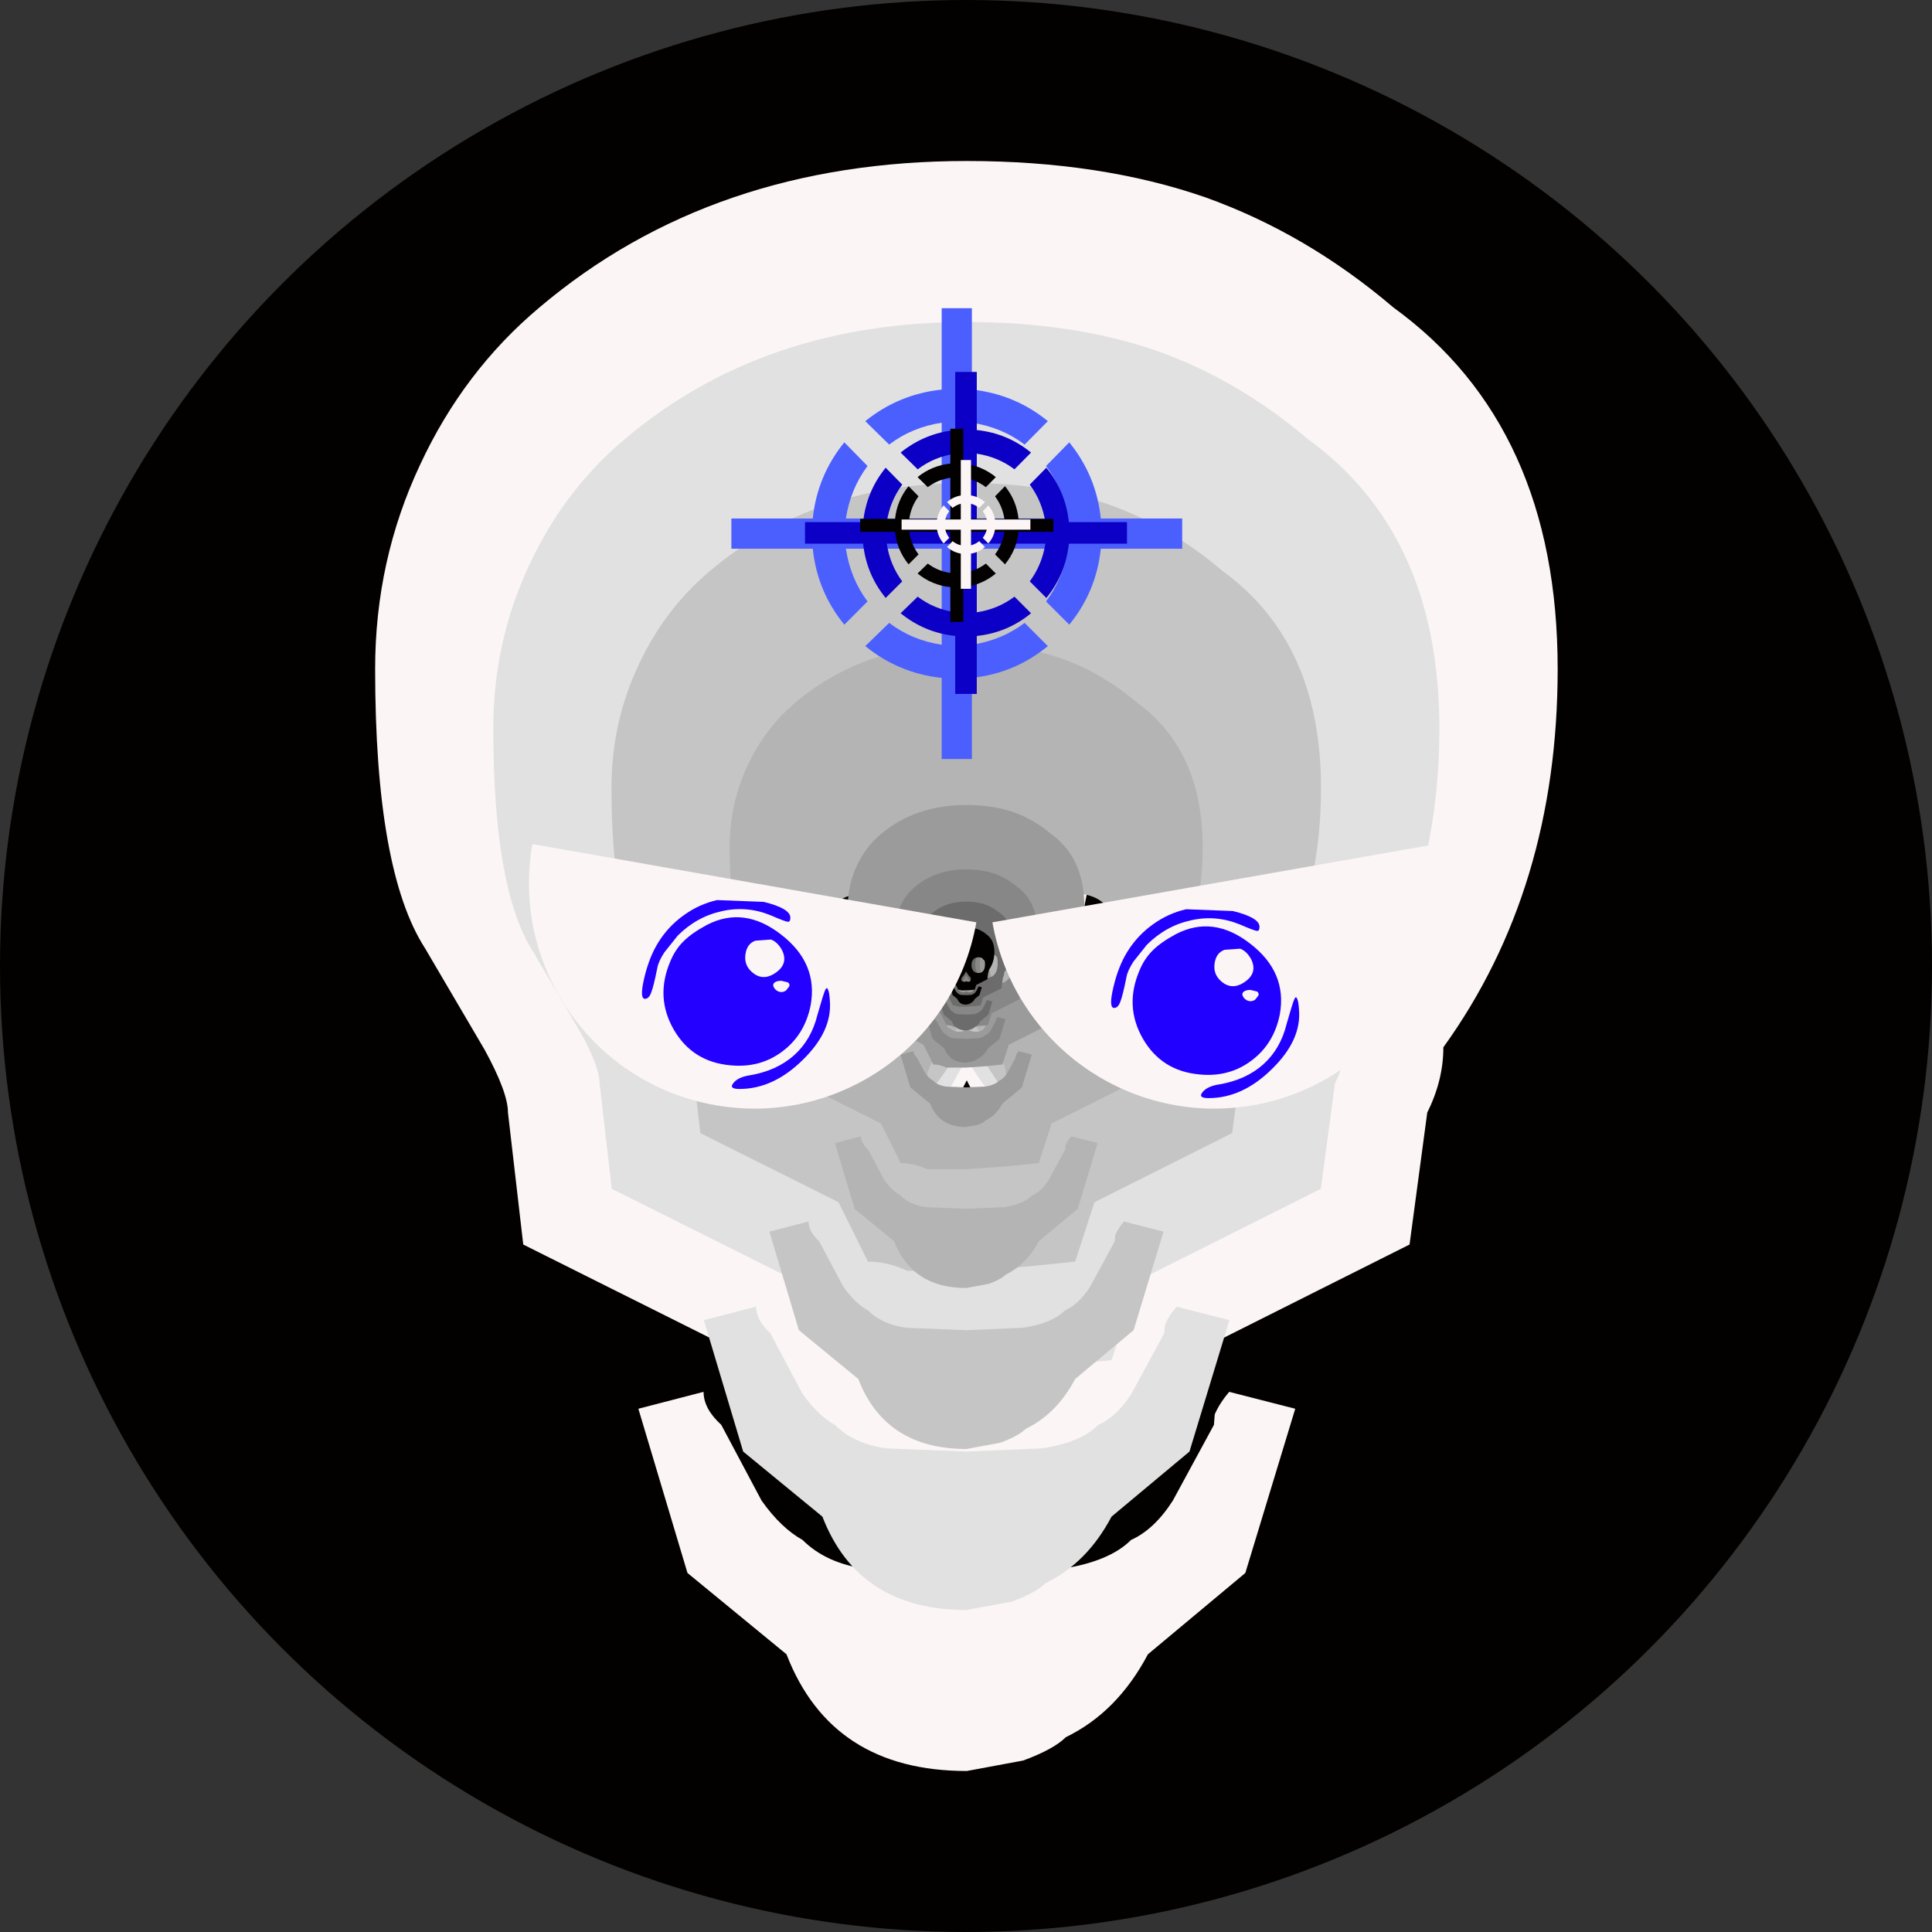 <?xml version="1.0" encoding="UTF-8" standalone="no"?>
    <svg version="1.1" xmlns="http://www.w3.org/2000/svg" xmlns:xlink="http://www.w3.org/1999/xlink" height="30" width="30">
        <rect width="100%" height="100%" fill="#333333" stroke="none"/>
        <clipPath id="clipCircle">
            <circle cx="15" cy="15" r="15"/>
        </clipPath>
        <circle fill="#030000" cx="15" cy="15" r="15"/>
        <g clip-path="url(#clipCircle)">
  

  <g transform="
            matrix(1.0, 0.0, 0.0, 1.0, 0.0, 0.0) translate(15, 15) rotate(0) scale(0.25) scale(1,1)
        ">
    <path d="M-15.2 -11.3 Q-19.8 -11.3 -21.35 -8.25 -22.7 -7.6 -23.15 -5.45 L-23.4 -1.1 Q-23.4 9.1 -15.2 9.1 -10.7 9.1 -8.35 6.2 -6.1 3.3 -6.1 -2.1 -6.1 -11.3 -15.2 -11.3 M15.4 28.5 L15.45 27.85 Q15.75 27.15 16.35 26.45 L20.45 27.5 17.35 37.7 11.3 42.75 Q9.4 46.35 6.2 47.9 5.45 48.65 3.55 49.35 L0.05 50.0 Q-8.35 50.0 -11.15 42.75 L-17.3 37.7 -20.35 27.5 -16.3 26.45 Q-16.3 27.5 -15.2 28.5 L-12.7 33.2 Q-11.5 34.9 -10.15 35.65 -8.7 37.1 -6.2 37.45 L0.05 37.7 5.9 37.45 Q8.9 37.0 10.25 35.65 11.7 35.0 12.85 33.2 L15.4 28.5 M6.2 17.3 Q6.2 14.25 4.1 13.25 L2.1 10.2 Q0.5 8.1 0.05 7.1 -2.05 11.25 -4.0 13.25 -4.75 13.95 -5.45 15.3 -6.1 16.6 -6.1 17.3 -6.1 19.3 -5.0 19.3 -4.0 20.4 -1.95 20.4 L-0.95 20.3 0.05 19.3 Q1.05 20.4 3.1 20.4 6.2 20.4 6.2 17.3 M24.6 -2.1 Q24.6 -4.9 24.3 -5.95 23.95 -7.6 22.5 -8.25 20.95 -11.3 16.35 -11.3 11.85 -11.3 9.5 -8.5 7.15 -5.8 7.15 -1.1 7.15 3.6 9.5 6.3 11.85 9.1 16.35 9.1 20.25 9.1 22.4 6.2 24.6 3.25 24.6 -2.1 M14.85 -47.75 Q21.15 -45.5 26.55 -40.9 36.75 -33.5 36.75 -18.45 36.75 -4.8 29.65 5.05 29.65 7.1 28.65 9.1 L27.55 17.3 13.3 24.45 11.3 30.6 6.45 31.1 0.05 31.55 -6.1 31.55 Q-8.1 30.6 -10.15 30.6 L-13.2 24.45 -27.5 17.3 -28.45 9.1 Q-28.45 7.85 -29.9 5.2 L-33.6 -1.1 Q-36.7 -5.9 -36.7 -18.45 -36.7 -25.2 -33.9 -31.15 -31.2 -36.95 -26.5 -40.9 -15.75 -50.0 0.05 -50.0 8.35 -50.0 14.85 -47.75" fill="#fbf5f5" fill-rule="evenodd" stroke="none"/>
  </g>



  <g transform="
            matrix(1.0, 0.0, 0.0, 1.0, 0.0, 0.0) translate(15, 15) rotate(0) scale(0.2) scale(1,1)
        ">
    <path d="M-15.2 -11.3 Q-19.8 -11.3 -21.35 -8.25 -22.7 -7.6 -23.15 -5.45 L-23.4 -1.1 Q-23.4 9.1 -15.2 9.1 -10.7 9.1 -8.35 6.2 -6.1 3.3 -6.1 -2.1 -6.1 -11.3 -15.2 -11.3 M15.4 28.5 L15.45 27.85 Q15.75 27.15 16.35 26.45 L20.45 27.5 17.35 37.7 11.3 42.75 Q9.4 46.35 6.2 47.9 5.45 48.65 3.55 49.35 L0.05 50.0 Q-8.35 50.0 -11.15 42.75 L-17.3 37.7 -20.35 27.5 -16.3 26.45 Q-16.3 27.5 -15.2 28.5 L-12.7 33.2 Q-11.5 34.9 -10.15 35.65 -8.7 37.1 -6.2 37.45 L0.05 37.7 5.9 37.45 Q8.9 37.0 10.25 35.65 11.7 35.0 12.85 33.2 L15.4 28.5 M6.2 17.3 Q6.2 14.25 4.1 13.25 L2.1 10.2 Q0.5 8.1 0.05 7.1 -2.05 11.25 -4.0 13.25 -4.75 13.95 -5.45 15.3 -6.1 16.6 -6.1 17.3 -6.1 19.3 -5.0 19.3 -4.0 20.4 -1.95 20.4 L-0.95 20.3 0.05 19.3 Q1.05 20.4 3.1 20.4 6.2 20.4 6.2 17.3 M24.6 -2.1 Q24.6 -4.9 24.3 -5.95 23.95 -7.6 22.5 -8.25 20.95 -11.3 16.35 -11.3 11.85 -11.3 9.5 -8.5 7.15 -5.8 7.15 -1.1 7.15 3.6 9.5 6.3 11.85 9.1 16.35 9.1 20.25 9.1 22.4 6.2 24.6 3.25 24.6 -2.1 M14.85 -47.75 Q21.15 -45.5 26.55 -40.9 36.75 -33.5 36.75 -18.45 36.75 -4.8 29.65 5.05 29.65 7.1 28.65 9.1 L27.55 17.3 13.3 24.45 11.3 30.6 6.45 31.1 0.05 31.55 -6.1 31.55 Q-8.1 30.6 -10.15 30.6 L-13.2 24.45 -27.5 17.3 -28.45 9.1 Q-28.45 7.85 -29.9 5.2 L-33.6 -1.1 Q-36.7 -5.9 -36.7 -18.45 -36.7 -25.2 -33.9 -31.15 -31.2 -36.95 -26.5 -40.9 -15.75 -50.0 0.05 -50.0 8.35 -50.0 14.85 -47.75" fill="#e1e1e1" fill-rule="evenodd" stroke="none"/>
  </g>



  <g transform="
            matrix(1.0, 0.0, 0.0, 1.0, 0.0, 0.0) translate(15, 15) rotate(0) scale(0.15) scale(1,1)
        ">
    <path d="M-15.2 -11.3 Q-19.8 -11.3 -21.35 -8.25 -22.7 -7.6 -23.15 -5.45 L-23.4 -1.1 Q-23.4 9.1 -15.2 9.1 -10.7 9.1 -8.35 6.2 -6.1 3.3 -6.1 -2.1 -6.1 -11.3 -15.2 -11.3 M15.4 28.5 L15.45 27.85 Q15.75 27.15 16.35 26.45 L20.45 27.5 17.35 37.7 11.3 42.75 Q9.4 46.35 6.2 47.9 5.45 48.65 3.55 49.35 L0.05 50.0 Q-8.35 50.0 -11.15 42.75 L-17.3 37.7 -20.35 27.5 -16.3 26.45 Q-16.3 27.5 -15.2 28.5 L-12.7 33.2 Q-11.5 34.9 -10.15 35.65 -8.7 37.1 -6.2 37.45 L0.05 37.7 5.9 37.45 Q8.9 37.0 10.25 35.65 11.7 35.0 12.85 33.2 L15.4 28.5 M6.2 17.3 Q6.2 14.25 4.1 13.25 L2.1 10.2 Q0.5 8.1 0.05 7.1 -2.05 11.25 -4.0 13.25 -4.75 13.95 -5.45 15.3 -6.1 16.6 -6.1 17.3 -6.1 19.3 -5.0 19.3 -4.0 20.4 -1.95 20.4 L-0.95 20.3 0.05 19.3 Q1.05 20.4 3.1 20.4 6.2 20.4 6.2 17.3 M24.6 -2.1 Q24.6 -4.9 24.3 -5.95 23.95 -7.6 22.5 -8.25 20.95 -11.3 16.35 -11.3 11.85 -11.3 9.5 -8.5 7.15 -5.8 7.15 -1.1 7.15 3.6 9.5 6.3 11.85 9.1 16.35 9.1 20.25 9.1 22.4 6.2 24.6 3.25 24.6 -2.1 M14.85 -47.75 Q21.15 -45.5 26.55 -40.9 36.75 -33.5 36.75 -18.45 36.75 -4.8 29.65 5.05 29.65 7.1 28.65 9.1 L27.55 17.3 13.3 24.45 11.3 30.6 6.45 31.1 0.05 31.55 -6.1 31.55 Q-8.1 30.6 -10.15 30.6 L-13.2 24.45 -27.5 17.3 -28.45 9.1 Q-28.45 7.85 -29.9 5.2 L-33.6 -1.1 Q-36.7 -5.9 -36.7 -18.45 -36.7 -25.2 -33.9 -31.15 -31.2 -36.95 -26.5 -40.9 -15.75 -50.0 0.05 -50.0 8.35 -50.0 14.85 -47.75" fill="#c5c5c5" fill-rule="evenodd" stroke="none"/>
  </g>



  <g transform="
            matrix(1.0, 0.0, 0.0, 1.0, 0.0, 0.0) translate(15, 15) rotate(0) scale(0.1) scale(1,1)
        ">
    <path d="M-15.2 -11.3 Q-19.8 -11.3 -21.35 -8.25 -22.7 -7.6 -23.15 -5.45 L-23.4 -1.1 Q-23.4 9.1 -15.2 9.1 -10.7 9.1 -8.35 6.2 -6.1 3.3 -6.1 -2.1 -6.1 -11.3 -15.2 -11.3 M15.4 28.5 L15.45 27.85 Q15.75 27.15 16.35 26.45 L20.45 27.5 17.35 37.7 11.3 42.75 Q9.4 46.35 6.2 47.9 5.45 48.65 3.55 49.35 L0.05 50.0 Q-8.35 50.0 -11.15 42.75 L-17.3 37.7 -20.35 27.5 -16.3 26.45 Q-16.3 27.5 -15.2 28.5 L-12.7 33.2 Q-11.5 34.9 -10.15 35.65 -8.7 37.1 -6.2 37.45 L0.05 37.7 5.9 37.45 Q8.9 37.0 10.25 35.65 11.7 35.0 12.85 33.2 L15.4 28.5 M6.2 17.3 Q6.2 14.25 4.1 13.25 L2.1 10.2 Q0.5 8.1 0.05 7.1 -2.05 11.25 -4.0 13.25 -4.75 13.95 -5.45 15.3 -6.1 16.6 -6.1 17.3 -6.1 19.3 -5.0 19.3 -4.0 20.4 -1.95 20.4 L-0.95 20.3 0.05 19.3 Q1.05 20.4 3.1 20.4 6.2 20.4 6.2 17.3 M24.6 -2.1 Q24.6 -4.9 24.3 -5.95 23.95 -7.6 22.5 -8.25 20.95 -11.3 16.35 -11.3 11.85 -11.3 9.5 -8.5 7.15 -5.8 7.15 -1.1 7.15 3.6 9.5 6.3 11.85 9.1 16.35 9.1 20.25 9.1 22.4 6.2 24.6 3.25 24.6 -2.1 M14.85 -47.75 Q21.15 -45.5 26.55 -40.9 36.75 -33.5 36.75 -18.45 36.75 -4.8 29.65 5.05 29.65 7.1 28.65 9.1 L27.55 17.3 13.3 24.45 11.3 30.6 6.45 31.1 0.05 31.55 -6.1 31.55 Q-8.1 30.6 -10.15 30.6 L-13.2 24.45 -27.5 17.3 -28.45 9.1 Q-28.45 7.85 -29.9 5.2 L-33.6 -1.1 Q-36.7 -5.9 -36.7 -18.45 -36.7 -25.2 -33.9 -31.15 -31.2 -36.95 -26.5 -40.9 -15.75 -50.0 0.05 -50.0 8.35 -50.0 14.85 -47.75" fill="#b4b4b4" fill-rule="evenodd" stroke="none"/>
  </g>



  <g transform="
            matrix(1.0, 0.0, 0.0, 1.0, 0.0, 0.0) translate(15, 15) rotate(0) scale(0.05) scale(1,1)
        ">
    <path d="M-15.2 -11.3 Q-19.8 -11.3 -21.35 -8.25 -22.7 -7.6 -23.15 -5.45 L-23.4 -1.1 Q-23.4 9.1 -15.2 9.1 -10.7 9.1 -8.35 6.2 -6.1 3.3 -6.1 -2.1 -6.1 -11.3 -15.2 -11.3 M15.4 28.5 L15.45 27.85 Q15.75 27.15 16.35 26.45 L20.45 27.5 17.35 37.7 11.3 42.75 Q9.4 46.35 6.2 47.9 5.45 48.65 3.55 49.35 L0.05 50.0 Q-8.35 50.0 -11.15 42.75 L-17.3 37.7 -20.35 27.5 -16.3 26.45 Q-16.3 27.5 -15.2 28.5 L-12.7 33.2 Q-11.5 34.9 -10.15 35.65 -8.7 37.1 -6.2 37.45 L0.05 37.7 5.9 37.45 Q8.9 37.0 10.25 35.65 11.7 35.0 12.85 33.2 L15.4 28.5 M6.2 17.3 Q6.2 14.25 4.1 13.25 L2.1 10.2 Q0.5 8.1 0.05 7.1 -2.05 11.25 -4.0 13.25 -4.75 13.95 -5.45 15.3 -6.1 16.6 -6.1 17.3 -6.1 19.3 -5.0 19.3 -4.0 20.4 -1.95 20.4 L-0.95 20.3 0.05 19.3 Q1.05 20.4 3.1 20.4 6.2 20.4 6.2 17.3 M24.6 -2.1 Q24.6 -4.9 24.3 -5.95 23.95 -7.6 22.5 -8.25 20.95 -11.3 16.35 -11.3 11.85 -11.3 9.5 -8.5 7.15 -5.8 7.15 -1.1 7.15 3.6 9.5 6.3 11.85 9.1 16.35 9.1 20.25 9.1 22.4 6.2 24.6 3.25 24.6 -2.1 M14.85 -47.75 Q21.15 -45.5 26.55 -40.9 36.75 -33.5 36.75 -18.45 36.75 -4.8 29.65 5.05 29.65 7.1 28.65 9.1 L27.55 17.3 13.3 24.45 11.3 30.6 6.45 31.1 0.05 31.55 -6.1 31.55 Q-8.1 30.6 -10.15 30.6 L-13.2 24.45 -27.5 17.3 -28.45 9.1 Q-28.45 7.85 -29.9 5.2 L-33.6 -1.1 Q-36.7 -5.9 -36.7 -18.45 -36.7 -25.2 -33.9 -31.15 -31.2 -36.95 -26.5 -40.9 -15.75 -50.0 0.05 -50.0 8.35 -50.0 14.85 -47.75" fill="#9b9b9b" fill-rule="evenodd" stroke="none"/>
  </g>



  <g transform="
            matrix(1.0, 0.0, 0.0, 1.0, 0.0, 0.0) translate(15, 15) rotate(0) scale(0.03) scale(1,1)
        ">
    <path d="M-15.2 -11.3 Q-19.8 -11.3 -21.35 -8.25 -22.7 -7.6 -23.15 -5.45 L-23.4 -1.1 Q-23.4 9.1 -15.2 9.1 -10.7 9.1 -8.35 6.2 -6.1 3.3 -6.1 -2.1 -6.1 -11.3 -15.2 -11.3 M15.4 28.5 L15.45 27.85 Q15.75 27.15 16.35 26.45 L20.45 27.5 17.35 37.7 11.3 42.75 Q9.4 46.35 6.2 47.9 5.45 48.65 3.55 49.35 L0.05 50.0 Q-8.35 50.0 -11.15 42.75 L-17.3 37.7 -20.35 27.5 -16.3 26.45 Q-16.3 27.5 -15.2 28.5 L-12.7 33.2 Q-11.5 34.9 -10.15 35.65 -8.7 37.1 -6.2 37.45 L0.05 37.7 5.9 37.45 Q8.9 37.0 10.25 35.65 11.7 35.0 12.85 33.2 L15.4 28.5 M6.2 17.3 Q6.2 14.25 4.1 13.25 L2.1 10.2 Q0.5 8.1 0.05 7.1 -2.05 11.25 -4.0 13.25 -4.75 13.95 -5.45 15.3 -6.1 16.6 -6.1 17.3 -6.1 19.3 -5.0 19.3 -4.0 20.4 -1.95 20.4 L-0.95 20.3 0.05 19.3 Q1.05 20.4 3.1 20.4 6.2 20.4 6.2 17.3 M24.6 -2.1 Q24.6 -4.9 24.3 -5.95 23.95 -7.6 22.5 -8.25 20.95 -11.3 16.35 -11.3 11.85 -11.3 9.5 -8.5 7.15 -5.8 7.15 -1.1 7.15 3.6 9.5 6.3 11.85 9.1 16.35 9.1 20.25 9.1 22.4 6.2 24.6 3.25 24.6 -2.1 M14.85 -47.75 Q21.15 -45.5 26.55 -40.9 36.75 -33.5 36.75 -18.45 36.75 -4.8 29.65 5.05 29.65 7.1 28.65 9.1 L27.55 17.3 13.3 24.45 11.3 30.6 6.45 31.1 0.05 31.55 -6.1 31.55 Q-8.1 30.6 -10.15 30.6 L-13.2 24.45 -27.5 17.3 -28.45 9.1 Q-28.45 7.85 -29.9 5.2 L-33.6 -1.1 Q-36.7 -5.9 -36.7 -18.45 -36.7 -25.2 -33.9 -31.15 -31.2 -36.95 -26.5 -40.9 -15.75 -50.0 0.05 -50.0 8.35 -50.0 14.85 -47.75" fill="#878787" fill-rule="evenodd" stroke="none"/>
  </g>



  <g transform="
            matrix(1.0, 0.0, 0.0, 1.0, 0.0, 0.0) translate(15, 15) rotate(0) scale(0.02) scale(1,1)
        ">
    <path d="M-15.2 -11.3 Q-19.8 -11.3 -21.35 -8.25 -22.7 -7.6 -23.15 -5.45 L-23.4 -1.1 Q-23.4 9.1 -15.2 9.1 -10.7 9.1 -8.35 6.2 -6.1 3.3 -6.1 -2.1 -6.1 -11.3 -15.2 -11.3 M15.4 28.5 L15.45 27.85 Q15.75 27.15 16.35 26.45 L20.45 27.5 17.35 37.7 11.3 42.75 Q9.4 46.35 6.2 47.9 5.45 48.65 3.55 49.35 L0.05 50.0 Q-8.35 50.0 -11.15 42.75 L-17.3 37.7 -20.35 27.5 -16.3 26.45 Q-16.3 27.5 -15.2 28.5 L-12.7 33.2 Q-11.5 34.9 -10.15 35.65 -8.7 37.1 -6.2 37.45 L0.05 37.7 5.9 37.45 Q8.9 37.0 10.25 35.65 11.7 35.0 12.85 33.2 L15.4 28.5 M6.2 17.3 Q6.2 14.25 4.1 13.25 L2.1 10.2 Q0.5 8.1 0.05 7.1 -2.05 11.25 -4.0 13.25 -4.75 13.95 -5.45 15.3 -6.1 16.6 -6.1 17.3 -6.1 19.3 -5.0 19.3 -4.0 20.4 -1.95 20.4 L-0.95 20.3 0.05 19.3 Q1.05 20.4 3.1 20.4 6.2 20.4 6.2 17.3 M24.6 -2.1 Q24.6 -4.9 24.3 -5.95 23.95 -7.6 22.5 -8.25 20.95 -11.3 16.35 -11.3 11.85 -11.3 9.5 -8.5 7.15 -5.8 7.15 -1.1 7.15 3.6 9.5 6.3 11.85 9.1 16.35 9.1 20.25 9.1 22.4 6.2 24.6 3.25 24.6 -2.1 M14.85 -47.75 Q21.15 -45.5 26.55 -40.9 36.75 -33.5 36.75 -18.45 36.75 -4.8 29.65 5.05 29.65 7.1 28.65 9.1 L27.55 17.3 13.3 24.45 11.3 30.6 6.45 31.1 0.05 31.55 -6.1 31.55 Q-8.1 30.6 -10.15 30.6 L-13.2 24.45 -27.5 17.3 -28.45 9.1 Q-28.45 7.85 -29.9 5.2 L-33.6 -1.1 Q-36.7 -5.9 -36.7 -18.45 -36.7 -25.2 -33.9 -31.15 -31.2 -36.95 -26.5 -40.9 -15.75 -50.0 0.05 -50.0 8.35 -50.0 14.85 -47.75" fill="#6c6c6c" fill-rule="evenodd" stroke="none"/>
  </g>



  <g transform="
            matrix(1.0, 0.0, 0.0, 1.0, 0.0, 0.0) translate(15, 15) rotate(0) scale(0.012) scale(1,1)
        ">
    <path d="M-15.2 -11.3 Q-19.8 -11.3 -21.35 -8.25 -22.7 -7.6 -23.15 -5.45 L-23.4 -1.1 Q-23.4 9.1 -15.2 9.1 -10.7 9.1 -8.35 6.2 -6.1 3.3 -6.1 -2.1 -6.1 -11.3 -15.2 -11.3 M15.4 28.5 L15.45 27.85 Q15.75 27.15 16.35 26.45 L20.45 27.5 17.35 37.7 11.3 42.75 Q9.4 46.35 6.2 47.9 5.45 48.65 3.55 49.35 L0.05 50.0 Q-8.35 50.0 -11.15 42.75 L-17.3 37.7 -20.35 27.5 -16.3 26.45 Q-16.3 27.5 -15.2 28.5 L-12.7 33.2 Q-11.5 34.9 -10.15 35.65 -8.7 37.1 -6.2 37.45 L0.05 37.7 5.9 37.45 Q8.9 37.0 10.25 35.65 11.7 35.0 12.85 33.2 L15.4 28.5 M6.2 17.3 Q6.2 14.25 4.1 13.25 L2.1 10.2 Q0.5 8.1 0.05 7.1 -2.05 11.25 -4.0 13.25 -4.75 13.95 -5.45 15.3 -6.1 16.6 -6.1 17.3 -6.1 19.3 -5.0 19.3 -4.0 20.4 -1.95 20.4 L-0.95 20.3 0.05 19.3 Q1.05 20.4 3.1 20.4 6.2 20.4 6.2 17.3 M24.6 -2.1 Q24.6 -4.9 24.3 -5.95 23.95 -7.6 22.5 -8.25 20.95 -11.3 16.35 -11.3 11.85 -11.3 9.5 -8.5 7.15 -5.8 7.15 -1.1 7.15 3.6 9.5 6.3 11.85 9.1 16.35 9.1 20.25 9.1 22.4 6.2 24.6 3.25 24.6 -2.1 M14.85 -47.75 Q21.15 -45.5 26.55 -40.9 36.75 -33.5 36.75 -18.45 36.75 -4.8 29.65 5.05 29.65 7.1 28.65 9.1 L27.55 17.3 13.3 24.45 11.3 30.6 6.45 31.1 0.05 31.55 -6.1 31.55 Q-8.1 30.6 -10.15 30.6 L-13.2 24.45 -27.5 17.3 -28.45 9.1 Q-28.45 7.85 -29.9 5.2 L-33.6 -1.1 Q-36.7 -5.9 -36.7 -18.45 -36.7 -25.2 -33.9 -31.15 -31.2 -36.95 -26.5 -40.9 -15.75 -50.0 0.05 -50.0 8.35 -50.0 14.85 -47.75" fill="#030000" fill-rule="evenodd" stroke="none"/>
  </g>



	<g transform="
            matrix(1.0, 0.0, 0.0, 1.0, 0.0, 0.0) translate(18.857, 13.714) rotate(80) scale(0.07) scale(1,1)
        ">
		<circle fill="#fbf5f5" cx="0" cy="0" r="50" clip-path="url(#cut-off-bottom)" />
		<clipPath id="cut-off-bottom">
			<rect x="0" y="-50" width="50" height="100" />
		</clipPath>
	</g>


	<g transform="
            matrix(1.0, 0.0, 0.0, 1.0, 0.0, 0.0) translate(11.714, 13.714) rotate(100) scale(0.07) scale(1,1)
        ">
		<circle fill="#fbf5f5" cx="0" cy="0" r="50" clip-path="url(#cut-off-bottom)" />
		<clipPath id="cut-off-bottom">
			<rect x="0" y="-50" width="50" height="100" />
		</clipPath>
	</g>


  <g transform="
            matrix(1.0, 0.0, 0.0, 1.0, 0.0, 0.0) translate(11.429, 15.429) rotate(0) scale(0.07) scale(1,1)
        ">
    <path d="M-18.85 -0.15 Q-19.35 1.15 -20.2 1.15 -21.45 1.15 -20.35 -3.5 -19.25 -8.15 -17.25 -11.35 -15.05 -14.9 -11.65 -17.35 -8.2 -19.85 -4.2 -20.75 L6.15 -20.35 Q12.05 -18.9 12.05 -16.85 12.05 -15.85 11.45 -15.95 10.85 -16.0 7.75 -17.35 2.4 -19.55 -3.1 -18.3 -8.7 -17.1 -12.95 -12.85 L-15.9 -9.15 Q-17.2 -7.15 -17.45 -5.75 -18.3 -1.5 -18.85 -0.15" fill="#2300ff" fill-rule="evenodd" stroke="none"/>
    <path d="M9.0 -0.7 Q9.5 -0.35 10.05 -0.35 10.6 -0.35 11.1 -0.7 L11.8 -1.6 Q12.0 -2.15 11.5 -2.5 L10.05 -2.85 Q9.1 -2.85 8.6 -2.5 8.1 -2.15 8.3 -1.6 8.5 -1.05 9.0 -0.7 M-14.6 -7.1 Q-13.5 -9.8 -11.6 -11.65 -9.8 -13.45 -6.45 -15.25 1.8 -19.5 10.0 -13.1 18.25 -6.75 16.55 2.6 15.25 9.1 10.3 12.8 5.35 16.55 -1.25 15.9 -9.65 15.15 -13.8 8.0 -17.95 0.8 -14.6 -7.1 M7.75 -12.0 L4.3 -11.75 Q2.45 -11.1 2.1 -8.8 1.75 -6.55 3.25 -5.05 5.75 -2.55 8.75 -4.6 11.75 -6.65 10.15 -9.75 9.15 -11.5 7.75 -12.0" fill="#2300ff" fill-rule="evenodd" stroke="none"/>
    <path d="M0.75 21.15 Q-1.65 21.15 -0.6 19.85 0.45 18.5 3.15 18.1 9.0 17.1 12.85 13.7 16.7 10.25 18.05 4.75 19.4 0.0 19.8 -0.85 20.15 -1.55 20.4 -0.9 20.7 -0.3 20.8 1.4 21.45 8.2 14.85 14.65 8.3 21.15 0.75 21.15" fill="#2300ff" fill-rule="evenodd" stroke="none"/>
  </g>



  <g transform="
            matrix(1.0, 0.0, 0.0, 1.0, 0.0, 0.0) translate(18.714, 15.571) rotate(0) scale(0.07) scale(1,1)
        ">
    <path d="M-18.85 -0.15 Q-19.35 1.15 -20.2 1.15 -21.45 1.15 -20.35 -3.5 -19.25 -8.15 -17.25 -11.35 -15.05 -14.9 -11.65 -17.35 -8.2 -19.85 -4.2 -20.75 L6.15 -20.35 Q12.05 -18.9 12.05 -16.85 12.05 -15.85 11.45 -15.95 10.85 -16.0 7.75 -17.35 2.4 -19.55 -3.1 -18.3 -8.7 -17.1 -12.95 -12.85 L-15.9 -9.15 Q-17.2 -7.15 -17.45 -5.75 -18.3 -1.5 -18.85 -0.15" fill="#2200ff" fill-rule="evenodd" stroke="none"/>
    <path d="M9.0 -0.7 Q9.5 -0.35 10.05 -0.35 10.6 -0.35 11.1 -0.7 L11.8 -1.6 Q12.0 -2.15 11.5 -2.5 L10.05 -2.85 Q9.1 -2.85 8.6 -2.5 8.1 -2.15 8.3 -1.6 8.5 -1.05 9.0 -0.7 M-14.6 -7.1 Q-13.5 -9.8 -11.6 -11.65 -9.8 -13.45 -6.45 -15.25 1.8 -19.5 10.0 -13.1 18.25 -6.75 16.55 2.6 15.25 9.1 10.3 12.8 5.35 16.55 -1.25 15.9 -9.65 15.15 -13.8 8.0 -17.95 0.8 -14.6 -7.1 M7.75 -12.0 L4.3 -11.75 Q2.45 -11.1 2.1 -8.8 1.75 -6.55 3.25 -5.05 5.75 -2.55 8.75 -4.6 11.75 -6.65 10.15 -9.75 9.15 -11.5 7.75 -12.0" fill="#2200ff" fill-rule="evenodd" stroke="none"/>
    <path d="M0.75 21.15 Q-1.65 21.15 -0.6 19.85 0.45 18.5 3.15 18.1 9.0 17.1 12.85 13.7 16.7 10.25 18.05 4.75 19.4 0.0 19.8 -0.85 20.15 -1.55 20.4 -0.9 20.7 -0.3 20.8 1.4 21.45 8.2 14.85 14.65 8.3 21.15 0.75 21.15" fill="#2200ff" fill-rule="evenodd" stroke="none"/>
  </g>



  <g transform="
            matrix(1.0, 0.0, 0.0, 1.0, 0.0, 0.0) translate(14.857, 8.286) rotate(0) scale(0.07) scale(1,1)
        ">
    <path d="M50.0 -3.35 L50.0 3.35 31.95 3.35 Q30.95 12.85 24.95 20.2 L19.8 15.05 Q23.6 9.95 24.65 3.35 L3.35 3.35 3.35 24.65 Q9.95 23.65 15.05 19.8 L20.2 24.95 Q12.85 31.0 3.35 32.0 L3.35 50.0 -3.35 50.0 -3.35 32.0 Q-12.85 31.0 -20.3 24.95 L-15.0 19.8 Q-9.95 23.65 -3.35 24.65 L-3.35 3.35 -24.6 3.35 Q-23.6 9.95 -19.8 15.05 L-24.95 20.2 Q-30.95 12.85 -31.95 3.35 L-50.0 3.35 -50.0 -3.35 -31.95 -3.35 Q-30.95 -12.85 -24.95 -20.25 L-19.8 -15.0 Q-23.6 -9.9 -24.6 -3.35 L-3.35 -3.35 -3.35 -24.6 Q-9.95 -23.6 -15.0 -19.75 L-20.3 -24.95 Q-12.85 -30.95 -3.35 -31.95 L-3.35 -50.0 3.35 -50.0 3.35 -31.95 Q12.85 -30.95 20.2 -24.95 L15.05 -19.75 Q9.95 -23.6 3.35 -24.6 L3.35 -3.35 24.65 -3.35 Q23.6 -9.9 19.8 -15.0 L24.95 -20.25 Q30.95 -12.85 31.95 -3.35 L50.0 -3.35" fill="#4b5fff" fill-rule="evenodd" stroke="none"/>
  </g>



  <g transform="
            matrix(1.0, 0.0, 0.0, 1.0, 0.0, 0.0) translate(15, 8.275) rotate(0) scale(0.05) scale(1,1)
        ">
    <path d="M50.0 -3.35 L50.0 3.35 31.95 3.35 Q30.95 12.85 24.95 20.2 L19.8 15.05 Q23.6 9.95 24.65 3.35 L3.35 3.35 3.35 24.65 Q9.95 23.65 15.05 19.8 L20.2 24.95 Q12.85 31.0 3.35 32.0 L3.35 50.0 -3.35 50.0 -3.35 32.0 Q-12.85 31.0 -20.3 24.95 L-15.0 19.8 Q-9.95 23.65 -3.35 24.65 L-3.35 3.35 -24.6 3.35 Q-23.6 9.95 -19.8 15.05 L-24.95 20.2 Q-30.95 12.85 -31.95 3.35 L-50.0 3.35 -50.0 -3.35 -31.95 -3.35 Q-30.95 -12.85 -24.95 -20.25 L-19.8 -15.0 Q-23.6 -9.9 -24.6 -3.35 L-3.35 -3.35 -3.35 -24.6 Q-9.95 -23.6 -15.0 -19.75 L-20.3 -24.95 Q-12.85 -30.95 -3.35 -31.95 L-3.35 -50.0 3.35 -50.0 3.35 -31.95 Q12.85 -30.95 20.2 -24.95 L15.05 -19.75 Q9.95 -23.6 3.35 -24.6 L3.35 -3.35 24.65 -3.35 Q23.6 -9.9 19.8 -15.0 L24.95 -20.25 Q30.95 -12.85 31.95 -3.35 L50.0 -3.35" fill="#0d00c6" fill-rule="evenodd" stroke="none"/>
  </g>



  <g transform="
            matrix(1.0, 0.0, 0.0, 1.0, 0.0, 0.0) translate(14.857, 8.157) rotate(0) scale(0.03) scale(1,1)
        ">
    <path d="M50.0 -3.35 L50.0 3.35 31.95 3.35 Q30.95 12.85 24.95 20.2 L19.8 15.05 Q23.6 9.95 24.65 3.35 L3.35 3.35 3.35 24.65 Q9.95 23.65 15.05 19.8 L20.2 24.95 Q12.85 31.0 3.35 32.0 L3.35 50.0 -3.35 50.0 -3.35 32.0 Q-12.85 31.0 -20.3 24.95 L-15.0 19.8 Q-9.95 23.65 -3.35 24.65 L-3.35 3.35 -24.6 3.35 Q-23.6 9.95 -19.8 15.05 L-24.95 20.2 Q-30.95 12.85 -31.95 3.35 L-50.0 3.35 -50.0 -3.35 -31.95 -3.35 Q-30.95 -12.85 -24.95 -20.25 L-19.8 -15.0 Q-23.6 -9.9 -24.6 -3.35 L-3.35 -3.35 -3.35 -24.6 Q-9.95 -23.6 -15.0 -19.75 L-20.3 -24.95 Q-12.85 -30.95 -3.35 -31.95 L-3.35 -50.0 3.35 -50.0 3.35 -31.95 Q12.85 -30.95 20.2 -24.95 L15.05 -19.75 Q9.95 -23.6 3.35 -24.6 L3.35 -3.35 24.65 -3.35 Q23.6 -9.9 19.8 -15.0 L24.95 -20.25 Q30.95 -12.85 31.95 -3.35 L50.0 -3.35" fill="#030000" fill-rule="evenodd" stroke="none"/>
  </g>



  <g transform="
            matrix(1.0, 0.0, 0.0, 1.0, 0.0, 0.0) translate(15, 8.143) rotate(0) scale(0.02) scale(1,1)
        ">
    <path d="M3.9 -3.85 L50.0 -3.85 50.0 4.1 3.9 4.1 3.9 50.0 -4.05 50.0 -4.05 4.1 -50.0 4.1 -50.0 -3.85 -4.05 -3.85 -4.05 -50.0 3.9 -50.0 3.9 -3.85" fill="#fbf5f5" fill-rule="evenodd" stroke="none"/>
    <path d="M17.35 -14.75 Q22.8 -8.35 22.8 0.1 22.8 8.55 17.35 14.8 L13.0 10.4 Q16.55 5.85 16.55 0.1 16.55 -5.65 13.0 -10.2 L17.35 -14.75 M14.75 -17.35 L10.25 -12.8 Q5.75 -16.45 0.0 -16.45 -5.85 -16.45 -10.4 -12.8 L-14.75 -17.35 Q-8.35 -22.8 0.0 -22.8 8.35 -22.8 14.75 -17.35 M-16.5 0.1 Q-16.5 5.85 -13.0 10.4 L-17.35 14.8 Q-22.8 8.55 -22.8 0.1 -22.8 -8.35 -17.35 -14.75 L-13.0 -10.2 Q-16.5 -5.65 -16.5 0.1 M0.0 23.0 Q-8.35 23.0 -14.75 17.55 L-10.4 13.0 Q-5.85 16.65 0.0 16.65 5.75 16.65 10.25 13.0 L14.75 17.55 Q8.35 23.0 0.0 23.0" fill="#fbf5f5" fill-rule="evenodd" stroke="none"/>
  </g>

</g></svg>